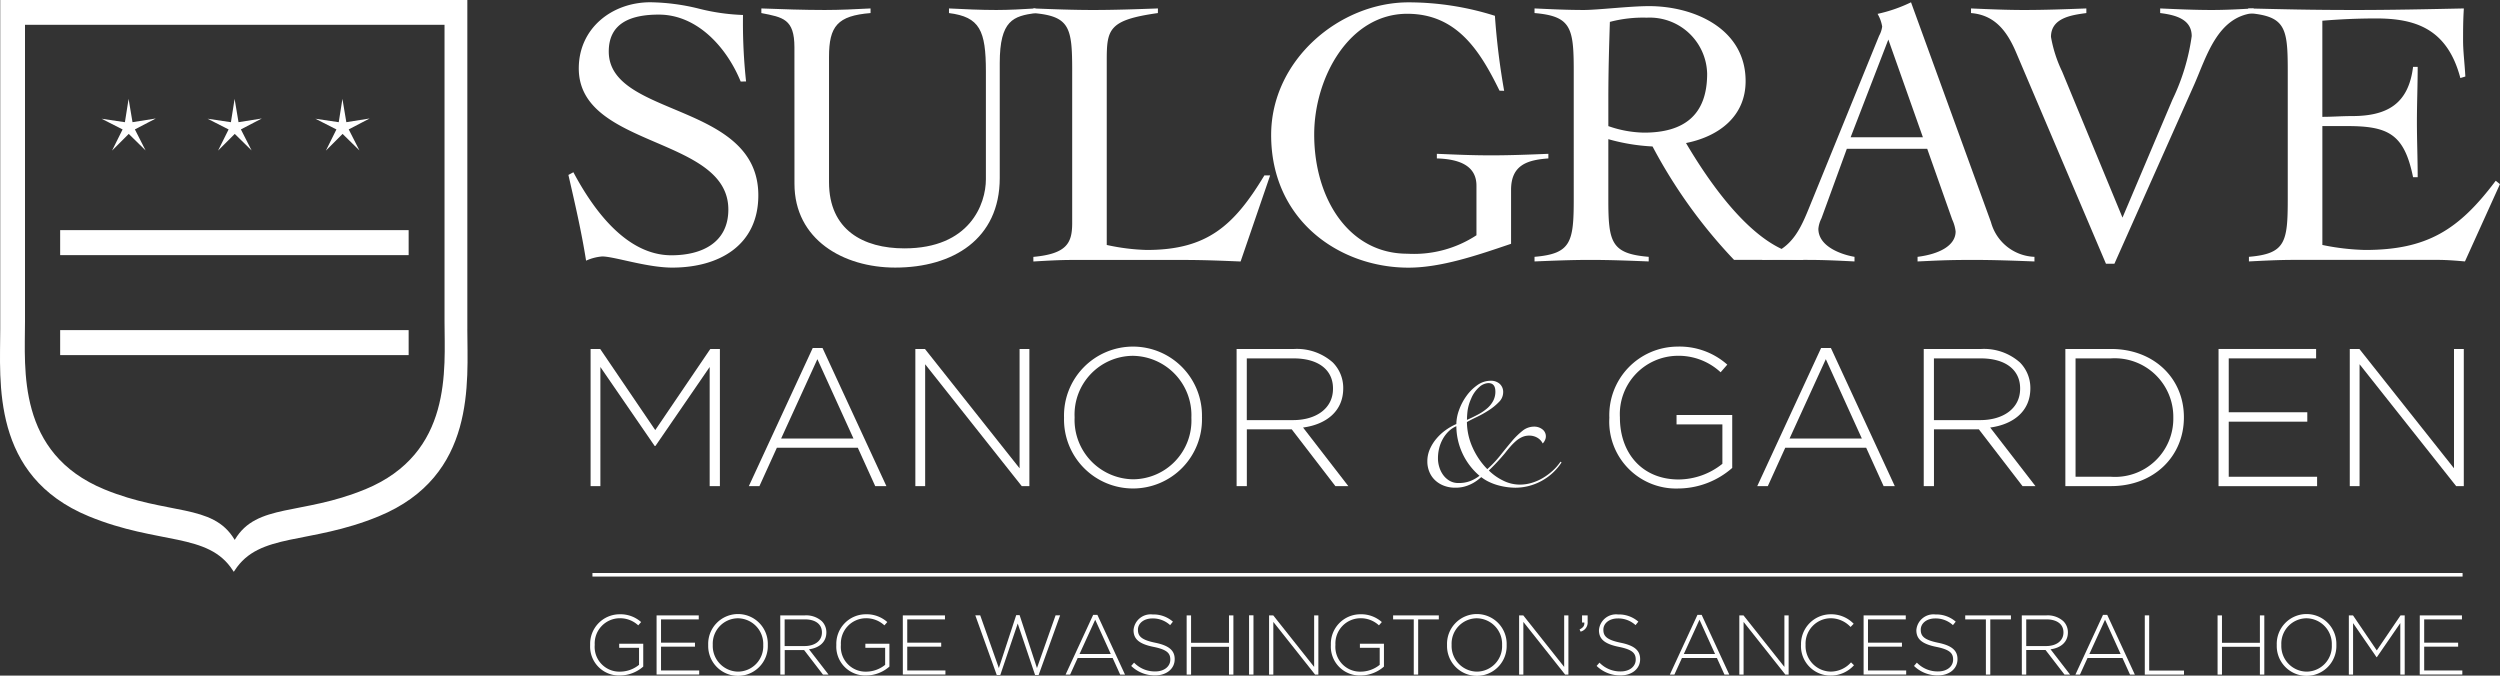 <svg xmlns="http://www.w3.org/2000/svg" xmlns:xlink="http://www.w3.org/1999/xlink" width="220.003" height="59.453" viewBox="0 0 220.003 59.453">
  <rect x="0" y="0" width="220.003" height="59.453" fill="#333333" stroke="none"/>
  <defs>
    <clipPath id="clip-path">
      <rect id="Rectangle_16" data-name="Rectangle 16" width="220.003" height="59.453" fill="none"/>
    </clipPath>
  </defs>
  <g id="Group_6" data-name="Group 6" transform="translate(0 0)">
    <rect id="Rectangle_12" data-name="Rectangle 12" width="164.574" height="0.312" transform="translate(52.136 50.426)" fill="#fff"/>
    <g id="Group_5" data-name="Group 5" transform="translate(0 0)">
      <g id="Group_4" data-name="Group 4" clip-path="url(#clip-path)">
        <path id="Path_56" data-name="Path 56" d="M41.126,28.97V0H.021V28.97c0,4.638-.828,12.915,7.8,16.467,6.138,2.527,10.5,1.392,12.674,4.768l.078.116.078-.116c2.17-3.376,6.536-2.241,12.674-4.768,8.629-3.553,7.8-11.829,7.8-16.467m-9,14.095c-5.585,2.3-9.536,1.208-11.447,4.411l-.023.035-.023-.035c-1.911-3.2-5.861-2.111-11.447-4.411C1.46,39.882,2.2,32.468,2.2,28.312V2.184H39.119V28.312c0,4.156.742,11.57-6.988,14.753" transform="translate(0 0)" fill="#fff"/>
        <rect id="Rectangle_13" data-name="Rectangle 13" width="30.667" height="2.2" transform="translate(5.294 20.252)" fill="#fff"/>
        <rect id="Rectangle_14" data-name="Rectangle 14" width="30.667" height="2.2" transform="translate(5.294 29.05)" fill="#fff"/>
        <path id="Path_57" data-name="Path 57" d="M30.1,18.451l1.469-1.469,1.483,1.455-.943-1.852,1.843-.961L31.9,15.95l-.344-2.05-.325,2.052-2.056-.306,1.852.943Z" transform="translate(-10.91 -5.198)" fill="#fff"/>
        <path id="Path_58" data-name="Path 58" d="M45.258,18.451l1.469-1.469,1.483,1.455-.943-1.852,1.843-.961-2.053.326-.344-2.05-.325,2.052-2.056-.306,1.852.943Z" transform="translate(-16.579 -5.198)" fill="#fff"/>
        <path id="Path_59" data-name="Path 59" d="M15.2,18.451l1.469-1.469,1.483,1.455-.943-1.852,1.843-.961L17,15.95l-.344-2.05-.325,2.052-2.056-.306,1.852.943Z" transform="translate(-5.339 -5.198)" fill="#fff"/>
        <path id="Path_60" data-name="Path 60" d="M82.96,89.065v-.014a2.6,2.6,0,0,1,2.577-2.7,2.734,2.734,0,0,1,1.908.685l-.254.29a2.347,2.347,0,0,0-1.676-.625,2.215,2.215,0,0,0-2.153,2.331v.016A2.175,2.175,0,0,0,85.6,91.4a2.674,2.674,0,0,0,1.661-.6v-1.5H85.515v-.358h2.116v2.012a3.138,3.138,0,0,1-2.049.783,2.541,2.541,0,0,1-2.622-2.683" transform="translate(-31.025 -32.294)" fill="#fff"/>
        <path id="Path_61" data-name="Path 61" d="M92.3,86.5h3.711v.357H92.691V88.9h2.988v.357H92.691v2.093h3.36v.357H92.3Z" transform="translate(-34.52 -32.347)" fill="#fff"/>
        <path id="Path_62" data-name="Path 62" d="M99.554,89.065v-.014a2.624,2.624,0,1,1,5.245-.016c.007.008.007.008,0,.016a2.624,2.624,0,1,1-5.245.014m4.843,0v-.014a2.257,2.257,0,0,0-2.229-2.347,2.232,2.232,0,0,0-2.212,2.331v.016a2.257,2.257,0,0,0,2.228,2.347,2.233,2.233,0,0,0,2.213-2.333" transform="translate(-37.231 -32.294)" fill="#fff"/>
        <path id="Path_63" data-name="Path 63" d="M109.684,86.5h2.19a2.054,2.054,0,0,1,1.468.514,1.375,1.375,0,0,1,.4.968v.015c0,.872-.649,1.371-1.528,1.49l1.721,2.228h-.491l-1.661-2.16h-1.707v2.16h-.387Zm2.146,2.7c.871,0,1.52-.439,1.52-1.192v-.015c0-.7-.552-1.14-1.5-1.14h-1.781V89.2Z" transform="translate(-41.02 -32.347)" fill="#fff"/>
        <path id="Path_64" data-name="Path 64" d="M117.565,89.065v-.014a2.6,2.6,0,0,1,2.578-2.7,2.733,2.733,0,0,1,1.907.685l-.254.29a2.347,2.347,0,0,0-1.676-.625,2.215,2.215,0,0,0-2.153,2.331v.016A2.175,2.175,0,0,0,120.2,91.4a2.678,2.678,0,0,0,1.661-.6v-1.5H120.12v-.358h2.116v2.012a3.138,3.138,0,0,1-2.049.783,2.541,2.541,0,0,1-2.622-2.683" transform="translate(-43.967 -32.294)" fill="#fff"/>
        <path id="Path_65" data-name="Path 65" d="M126.909,86.5h3.711v.357H127.3V88.9h2.988v.357H127.3v2.093h3.36v.357h-3.748Z" transform="translate(-47.461 -32.347)" fill="#fff"/>
        <path id="Path_66" data-name="Path 66" d="M137.1,86.487h.432l1.64,4.642,1.527-4.656h.3l1.527,4.656,1.639-4.642h.4l-1.892,5.253h-.313l-1.527-4.531L139.3,91.739h-.313Z" transform="translate(-51.272 -32.339)" fill="#fff"/>
        <path id="Path_67" data-name="Path 67" d="M152.217,86.436h.373l2.429,5.253h-.425l-.662-1.46h-3.077l-.664,1.46h-.4Zm1.55,3.442-1.37-3.017-1.379,3.017Z" transform="translate(-56.018 -32.325)" fill="#fff"/>
        <path id="Path_68" data-name="Path 68" d="M159.014,90.906l.253-.29a2.533,2.533,0,0,0,1.871.774c.782,0,1.318-.439,1.318-1.035V90.34c0-.552-.291-.872-1.475-1.111-1.252-.253-1.759-.678-1.759-1.467v-.015a1.509,1.509,0,0,1,1.677-1.371,2.6,2.6,0,0,1,1.787.633l-.245.306a2.244,2.244,0,0,0-1.558-.589c-.767,0-1.274.439-1.274.984v.014c0,.552.283.886,1.52,1.14,1.208.246,1.713.678,1.713,1.438v.015c0,.842-.722,1.423-1.728,1.423a2.967,2.967,0,0,1-2.1-.834" transform="translate(-59.468 -32.303)" fill="#fff"/>
        <path id="Path_69" data-name="Path 69" d="M166.811,86.5h.388v2.414h3.338V86.5h.388V91.71h-.388V89.267H167.2V91.71h-.388Z" transform="translate(-62.384 -32.347)" fill="#fff"/>
        <rect id="Rectangle_15" data-name="Rectangle 15" width="0.388" height="5.215" transform="translate(109.919 54.148)" fill="#fff"/>
        <path id="Path_70" data-name="Path 70" d="M178.4,86.5h.366l3.6,4.537V86.5h.372V91.71h-.291l-3.672-4.634V91.71H178.4Z" transform="translate(-66.72 -32.347)" fill="#fff"/>
        <path id="Path_71" data-name="Path 71" d="M187.083,89.065v-.014a2.6,2.6,0,0,1,2.578-2.7,2.733,2.733,0,0,1,1.907.685l-.254.29a2.347,2.347,0,0,0-1.676-.625,2.215,2.215,0,0,0-2.153,2.331v.016A2.175,2.175,0,0,0,189.72,91.4a2.678,2.678,0,0,0,1.661-.6v-1.5h-1.743v-.358h2.116v2.012a3.138,3.138,0,0,1-2.049.783,2.541,2.541,0,0,1-2.622-2.683" transform="translate(-69.965 -32.294)" fill="#fff"/>
        <path id="Path_72" data-name="Path 72" d="M197.651,86.853h-1.818V86.5h4.023v.357h-1.817v4.858h-.388Z" transform="translate(-73.238 -32.347)" fill="#fff"/>
        <path id="Path_73" data-name="Path 73" d="M203.416,89.065v-.014a2.624,2.624,0,1,1,5.245-.016c.007.008.007.008,0,.016a2.624,2.624,0,1,1-5.245.014m4.843,0v-.014a2.257,2.257,0,0,0-2.228-2.347,2.232,2.232,0,0,0-2.213,2.331v.016a2.257,2.257,0,0,0,2.228,2.347,2.233,2.233,0,0,0,2.213-2.333" transform="translate(-76.074 -32.294)" fill="#fff"/>
        <path id="Path_74" data-name="Path 74" d="M213.545,86.5h.366l3.6,4.537V86.5h.373V91.71h-.291l-3.673-4.634V91.71h-.373Z" transform="translate(-79.862 -32.347)" fill="#fff"/>
        <path id="Path_75" data-name="Path 75" d="M222.046,87.739c.321-.164.439-.327.417-.611h-.2V86.5h.492v.552a.823.823,0,0,1-.619.879Z" transform="translate(-83.041 -32.347)" fill="#fff"/>
        <path id="Path_76" data-name="Path 76" d="M224.438,90.906l.253-.29a2.533,2.533,0,0,0,1.871.774c.781,0,1.318-.439,1.318-1.035V90.34c0-.552-.291-.872-1.474-1.111-1.252-.253-1.76-.678-1.76-1.467v-.015a1.51,1.51,0,0,1,1.677-1.371,2.6,2.6,0,0,1,1.788.633l-.245.306a2.246,2.246,0,0,0-1.558-.589c-.767,0-1.274.439-1.274.984v.014c0,.552.284.886,1.521,1.14,1.208.246,1.713.678,1.713,1.438v.015c0,.842-.723,1.423-1.728,1.423a2.966,2.966,0,0,1-2.1-.834" transform="translate(-83.935 -32.303)" fill="#fff"/>
        <path id="Path_77" data-name="Path 77" d="M237.163,86.436h.373l2.429,5.253h-.425l-.663-1.46H235.8l-.664,1.46h-.4Zm1.55,3.442-1.37-3.017-1.379,3.017Z" transform="translate(-87.786 -32.325)" fill="#fff"/>
        <path id="Path_78" data-name="Path 78" d="M244.5,86.5h.366l3.6,4.537V86.5h.373V91.71h-.291l-3.673-4.634V91.71H244.5Z" transform="translate(-91.437 -32.347)" fill="#fff"/>
        <path id="Path_79" data-name="Path 79" d="M253.175,89.065v-.014a2.621,2.621,0,0,1,2.607-2.7,2.748,2.748,0,0,1,2.026.834l-.275.283a2.393,2.393,0,0,0-1.758-.767,2.229,2.229,0,0,0-2.2,2.331v.016a2.249,2.249,0,0,0,2.2,2.347,2.391,2.391,0,0,0,1.8-.813l.26.254a2.752,2.752,0,0,1-2.071.909,2.592,2.592,0,0,1-2.593-2.683" transform="translate(-94.682 -32.294)" fill="#fff"/>
        <path id="Path_80" data-name="Path 80" d="M261.971,86.5h3.711v.357h-3.324V88.9h2.988v.357h-2.988v2.093h3.361v.357h-3.748Z" transform="translate(-97.972 -32.347)" fill="#fff"/>
        <path id="Path_81" data-name="Path 81" d="M269.055,90.906l.253-.29a2.533,2.533,0,0,0,1.871.774c.782,0,1.318-.439,1.318-1.035V90.34c0-.552-.291-.872-1.475-1.111-1.252-.253-1.759-.678-1.759-1.467v-.015a1.509,1.509,0,0,1,1.677-1.371,2.6,2.6,0,0,1,1.787.633l-.245.306a2.244,2.244,0,0,0-1.558-.589c-.767,0-1.274.439-1.274.984v.014c0,.552.283.886,1.52,1.14,1.208.246,1.713.678,1.713,1.438v.015c0,.842-.722,1.423-1.728,1.423a2.968,2.968,0,0,1-2.1-.834" transform="translate(-100.621 -32.303)" fill="#fff"/>
        <path id="Path_82" data-name="Path 82" d="M278.074,86.853h-1.818V86.5h4.023v.357h-1.817v4.858h-.387Z" transform="translate(-103.314 -32.347)" fill="#fff"/>
        <path id="Path_83" data-name="Path 83" d="M284.209,86.5h2.19a2.054,2.054,0,0,1,1.468.514,1.375,1.375,0,0,1,.4.968v.015c0,.872-.649,1.371-1.528,1.49l1.721,2.228h-.491L286.3,89.55H284.6v2.16h-.387Zm2.146,2.7c.871,0,1.52-.439,1.52-1.192v-.015c0-.7-.552-1.14-1.5-1.14H284.6V89.2Z" transform="translate(-106.289 -32.347)" fill="#fff"/>
        <path id="Path_84" data-name="Path 84" d="M294.172,86.436h.373l2.429,5.253h-.425l-.662-1.46h-3.077l-.664,1.46h-.4Zm1.55,3.442-1.37-3.017-1.379,3.017Z" transform="translate(-109.106 -32.325)" fill="#fff"/>
        <path id="Path_85" data-name="Path 85" d="M301.5,86.5h.387v4.858h3.063v.357H301.5Z" transform="translate(-112.756 -32.347)" fill="#fff"/>
        <path id="Path_86" data-name="Path 86" d="M311.73,86.5h.387v2.414h3.338V86.5h.388V91.71h-.388V89.267h-3.338V91.71h-.387Z" transform="translate(-116.581 -32.347)" fill="#fff"/>
        <path id="Path_87" data-name="Path 87" d="M320.051,89.065v-.014a2.624,2.624,0,1,1,5.245-.016c.007.008.007.008,0,.016a2.624,2.624,0,1,1-5.245.014m4.843,0v-.014a2.257,2.257,0,0,0-2.228-2.347,2.232,2.232,0,0,0-2.213,2.331v.016a2.257,2.257,0,0,0,2.228,2.347,2.233,2.233,0,0,0,2.213-2.333" transform="translate(-119.693 -32.294)" fill="#fff"/>
        <path id="Path_88" data-name="Path 88" d="M330.182,86.5h.365l2.093,3.085,2.093-3.085h.365V91.71h-.387v-4.53l-2.064,3h-.029l-2.064-3v4.53h-.372Z" transform="translate(-123.481 -32.347)" fill="#fff"/>
        <path id="Path_89" data-name="Path 89" d="M340.156,86.5h3.711v.357h-3.324V88.9h2.988v.357h-2.988v2.093H343.9v.357h-3.748Z" transform="translate(-127.212 -32.347)" fill="#fff"/>
        <path id="Path_90" data-name="Path 90" d="M95.062,7.293c-1.184-2.91-3.756-5.888-7.207-5.888-2.572,0-4.4.812-4.4,3.248,0,5.82,13.162,4.432,13.162,12.655,0,4.4-3.451,6.361-7.579,6.361-2.233,0-5.11-.981-6.158-.981a4.226,4.226,0,0,0-1.421.371c-.406-2.57-.982-5.041-1.556-7.545l.439-.237c1.658,3.113,4.568,7.308,8.628,7.308,2.639,0,5.008-1.082,5.008-4.027,0-6.462-13.162-5.379-13.162-12.417,0-3.553,2.944-5.821,6.293-5.821a18.61,18.61,0,0,1,4.2.542,18.279,18.279,0,0,0,3.959.576,48.149,48.149,0,0,0,.27,5.853Z" transform="translate(-29.883 -0.12)" fill="#fff"/>
        <path id="Path_91" data-name="Path 91" d="M109.935,4.605c0-2.5-1.015-2.639-2.91-3.011V1.187c1.861.068,3.722.136,5.583.136,1.353,0,2.673-.068,4.027-.136v.407c-2.91.236-3.655,1.15-3.655,3.857V16.482c0,4.195,3.012,5.819,6.633,5.819,5.751,0,7.172-3.891,7.172-6.09V6.737c0-3.62-.542-4.8-3.248-5.143V1.187c1.388.068,2.775.136,4.162.136,1.151,0,2.3-.068,3.451-.136v.407c-1.929.27-3.146.608-3.146,4.4V16.109c0,5.379-4.129,7.883-9.2,7.883-4.567,0-8.865-2.47-8.865-7.376Z" transform="translate(-40.025 -0.444)" fill="#fff"/>
        <path id="Path_92" data-name="Path 92" d="M156.217,1.593c-4.331.608-4.5,1.421-4.5,4.161V22a18.5,18.5,0,0,0,3.519.44c5.312,0,7.68-2.132,10.354-6.564h.507l-2.6,7.579c-1.625-.068-3.282-.135-4.907-.135h-9.947c-1.116,0-2.267.068-3.384.135v-.406c2.944-.271,3.417-1.218,3.417-2.978V6.668c0-3.79-.2-4.8-3.417-5.075V1.186c1.759.068,3.484.136,5.245.136,1.895,0,3.823-.068,5.718-.136Z" transform="translate(-54.322 -0.443)" fill="#fff"/>
        <path id="Path_93" data-name="Path 93" d="M198.785,8.1c-1.692-3.452-3.722-6.767-8.121-6.767-5.11,0-8.188,5.617-8.188,10.624,0,5.684,3.079,10.49,8.188,10.49a10.036,10.036,0,0,0,6.091-1.624V16.462c0-1.59-1.218-2.335-3.485-2.4v-.406c1.725.068,2.977.135,4.805.135,1.657,0,3.349-.067,5.008-.135v.406c-1.9.135-3.283.608-3.283,2.774v4.738c-3.079,1.049-6.191,2.1-9.033,2.1-6.024,0-12.08-4.129-12.08-11.673,0-6.632,6.057-11.674,12.08-11.674a25.217,25.217,0,0,1,7.612,1.184,62.772,62.772,0,0,0,.813,6.6Z" transform="translate(-66.825 -0.12)" fill="#fff"/>
        <path id="Path_94" data-name="Path 94" d="M239.362,23.194h-6.09a44.98,44.98,0,0,1-7.174-9.982,17.322,17.322,0,0,1-3.891-.642v5.278c0,3.789.237,4.8,3.553,5.076v.406c-1.726-.068-3.417-.135-5.143-.135-1.658,0-3.282.068-4.905.135v-.406c3.214-.271,3.451-1.286,3.451-5.076V6.547c0-3.79-.237-4.8-3.451-5.075V1.065c1.454.068,2.875.136,4.331.136,1.251,0,4.027-.339,5.752-.339,3.925,0,8.493,1.963,8.493,6.6,0,3.113-2.368,4.873-5.245,5.448,1.895,3.215,5.989,9.407,10.32,9.88ZM222.208,11.42a9.941,9.941,0,0,0,3.146.575c3.486,0,5.549-1.522,5.549-5.177a5.054,5.054,0,0,0-5.312-4.94,11.409,11.409,0,0,0-3.248.372c-.068,2.166-.135,4.331-.135,6.869Z" transform="translate(-80.672 -0.323)" fill="#fff"/>
        <path id="Path_95" data-name="Path 95" d="M255.166,13.214l-2.234,6.124a2.537,2.537,0,0,0-.27.913c0,1.625,2.165,2.3,3.18,2.47v.406c-1.353-.068-2.707-.135-4.094-.135-1.353,0-2.572-.073-4.027,0v-.266c2.808-.609,3.485-2.775,4.433-5.076l5.853-14.38a2.271,2.271,0,0,0,.27-.812,3.246,3.246,0,0,0-.405-1.117A13.065,13.065,0,0,0,260.815.322l7.038,19.355a4.128,4.128,0,0,0,3.824,3.045v.406c-1.794-.068-3.553-.135-5.38-.135-2.47,0-3.35.068-4.906.135v-.406c1.895-.237,3.349-.982,3.349-2.233a3.437,3.437,0,0,0-.3-1.049l-2.2-6.226ZM258.819,3.6,255.5,12.2h6.361Z" transform="translate(-92.643 -0.12)" fill="#fff"/>
        <path id="Path_96" data-name="Path 96" d="M277.069,1.187c1.556.068,3.113.136,4.669.136,1.827,0,3.689-.068,5.482-.136v.407c-1.252.169-3.113.405-3.113,2.1a11.616,11.616,0,0,0,.981,3.046L290.4,19.594l4.4-10.388a18.8,18.8,0,0,0,1.691-5.583c0-1.489-1.421-1.861-2.775-2.03V1.187c1.522.068,3.045.136,4.534.136,1.253,0,2.47-.068,3.689-.136v.407c-3.181.338-4.129,3.789-5.212,6.259l-7.038,15.8h-.744L281.061,5.113c-.812-1.929-1.894-3.35-3.992-3.519Z" transform="translate(-103.618 -0.444)" fill="#fff"/>
        <path id="Path_97" data-name="Path 97" d="M322.56,22a20.79,20.79,0,0,0,3.755.44c5.448,0,8.256-1.76,11.5-6.091l.372.3-3.079,6.8c-.779-.068-1.591-.135-2.368-.135H320.022c-1.32,0-2.6.068-3.925.135v-.406c3.215-.271,3.417-1.286,3.417-5.076V6.668c0-3.79-.2-4.8-3.485-5.075V1.186c3.046.068,5.312.136,9.44.136,3.146,0,6.327-.068,9.542-.136-.068,1.049-.068,1.929-.068,2.809,0,.981.135,1.963.2,3.181l-.439.135c-1.15-4.365-3.992-5.245-7.41-5.245-1.59,0-3.146.068-4.736.2v8.459c.88,0,1.725-.068,2.605-.068,3.079,0,4.974-1.049,5.379-4.331h.406c0,1.624-.068,3.248-.068,4.839,0,1.625.068,3.248.068,4.872h-.406c-.778-3.823-2.2-4.5-5.819-4.5H322.56Z" transform="translate(-118.189 -0.443)" fill="#fff"/>
        <path id="Path_98" data-name="Path 98" d="M83.021,49.055h.845l4.845,7.139,4.845-7.139H94.4v12.07h-.9V50.641L88.728,57.59h-.069l-4.776-6.948V61.125h-.862Z" transform="translate(-31.048 -18.345)" fill="#fff"/>
        <path id="Path_99" data-name="Path 99" d="M110.89,48.918h.862l5.621,12.155h-.983l-1.534-3.379h-7.121L106.2,61.073h-.932Zm3.586,7.966L111.3,49.9l-3.19,6.984Z" transform="translate(-39.369 -18.294)" fill="#fff"/>
        <path id="Path_100" data-name="Path 100" d="M128.674,49.055h.845l8.327,10.5v-10.5h.863v12.07h-.672l-8.5-10.725V61.125h-.862Z" transform="translate(-48.122 -18.345)" fill="#fff"/>
        <path id="Path_101" data-name="Path 101" d="M149.574,55v-.034a6.071,6.071,0,1,1,12.138-.034c.018.017.018.017,0,.034A6.071,6.071,0,1,1,149.574,55m11.207,0v-.034a5.223,5.223,0,0,0-5.155-5.431,5.165,5.165,0,0,0-5.121,5.4v.034A5.223,5.223,0,0,0,155.66,60.4a5.166,5.166,0,0,0,5.121-5.4" transform="translate(-55.938 -18.222)" fill="#fff"/>
        <path id="Path_102" data-name="Path 102" d="M173.832,49.055h5.07a4.755,4.755,0,0,1,3.4,1.19,3.181,3.181,0,0,1,.914,2.241v.035c0,2.017-1.5,3.172-3.535,3.448l3.983,5.155h-1.139l-3.844-5h-3.948v5h-.9Zm4.966,6.26c2.017,0,3.517-1.017,3.517-2.759v-.034c0-1.621-1.276-2.638-3.466-2.638h-4.12v5.431Z" transform="translate(-65.01 -18.345)" fill="#fff"/>
        <path id="Path_103" data-name="Path 103" d="M212.458,60.709a4.881,4.881,0,0,1-1.81,1.655,4.806,4.806,0,0,1-2.258.57,5.93,5.93,0,0,1-1.526-.216,4.763,4.763,0,0,1-.784-.293,3.742,3.742,0,0,1-.689-.423c-.115.1-.248.21-.4.319a3.356,3.356,0,0,1-1.129.526,3.038,3.038,0,0,1-.749.086,2.762,2.762,0,0,1-1.026-.182,2.337,2.337,0,0,1-.776-.491,2.113,2.113,0,0,1-.491-.732,2.366,2.366,0,0,1-.173-.905,2.679,2.679,0,0,1,.215-1.069,3.754,3.754,0,0,1,.578-.93,4.438,4.438,0,0,1,.819-.759,4.935,4.935,0,0,1,.94-.535,3.711,3.711,0,0,1,.232-1.215,4.929,4.929,0,0,1,.647-1.241,4.05,4.05,0,0,1,.965-.965,2.028,2.028,0,0,1,1.189-.388,1.144,1.144,0,0,1,.776.267.955.955,0,0,1,.311.768,1.2,1.2,0,0,1-.371.836,5.011,5.011,0,0,1-.888.724,9.152,9.152,0,0,1-1.06.595q-.543.258-.87.448a5.583,5.583,0,0,0,.5,2.241,6.5,6.5,0,0,0,1.293,1.9,9.627,9.627,0,0,0,1.155-1.224q.517-.655.991-1.215a6.586,6.586,0,0,1,.948-.931,1.613,1.613,0,0,1,1.009-.371,1.165,1.165,0,0,1,.749.241.768.768,0,0,1,.224.948.967.967,0,0,1-.2.293,1.172,1.172,0,0,0-.448-.491,1.38,1.38,0,0,0-.758-.2,1.466,1.466,0,0,0-.612.13,2.244,2.244,0,0,0-.535.345,5.043,5.043,0,0,0-.491.491q-.241.276-.482.587a19.276,19.276,0,0,1-1.414,1.517,4.733,4.733,0,0,0,1.241.879,3.274,3.274,0,0,0,1.482.362,3.644,3.644,0,0,0,1.052-.155,4.418,4.418,0,0,0,.983-.431,5.178,5.178,0,0,0,.861-.639,4.464,4.464,0,0,0,.69-.793Zm-10.877-.362a2.593,2.593,0,0,0,.13.81,2.279,2.279,0,0,0,.362.7,1.812,1.812,0,0,0,.56.483,1.507,1.507,0,0,0,.742.181,2.781,2.781,0,0,0,1.086-.189,3.382,3.382,0,0,0,.776-.448A5.783,5.783,0,0,1,203.2,57.52a2.262,2.262,0,0,0-.7.474,2.96,2.96,0,0,0-.508.681,3.273,3.273,0,0,0-.31.81,3.657,3.657,0,0,0-.1.862m5.051-5.878q0-.742-.62-.741a1.275,1.275,0,0,0-.8.354,2.713,2.713,0,0,0-.716,1.025,3.882,3.882,0,0,0-.311,1.06,7.246,7.246,0,0,0-.052.8q.5-.223.957-.466a4.426,4.426,0,0,0,.8-.534,2.29,2.29,0,0,0,.544-.664,1.746,1.746,0,0,0,.2-.836" transform="translate(-75.039 -20.015)" fill="#fff"/>
        <path id="Path_104" data-name="Path 104" d="M226.23,55v-.034a6.027,6.027,0,0,1,5.966-6.242,6.328,6.328,0,0,1,4.414,1.586l-.587.673a5.434,5.434,0,0,0-3.879-1.449,5.129,5.129,0,0,0-4.984,5.4v.034c0,3.121,1.949,5.448,5.173,5.448a6.2,6.2,0,0,0,3.845-1.379V55.57h-4.034v-.828h4.9V59.4a7.261,7.261,0,0,1-4.742,1.81A5.881,5.881,0,0,1,226.23,55" transform="translate(-84.606 -18.222)" fill="#fff"/>
        <path id="Path_105" data-name="Path 105" d="M252.64,48.918h.862l5.622,12.155h-.983l-1.535-3.379h-7.121l-1.534,3.379h-.931Zm3.586,7.966L253.055,49.9l-3.19,6.984Z" transform="translate(-92.381 -18.294)" fill="#fff"/>
        <path id="Path_106" data-name="Path 106" d="M270.424,49.055h5.069a4.755,4.755,0,0,1,3.4,1.19,3.181,3.181,0,0,1,.914,2.241v.035c0,2.017-1.5,3.172-3.535,3.448l3.983,5.155h-1.138l-3.845-5h-3.948v5h-.9Zm4.966,6.26c2.017,0,3.517-1.017,3.517-2.759v-.034c0-1.621-1.276-2.638-3.466-2.638h-4.12v5.431Z" transform="translate(-101.133 -18.345)" fill="#fff"/>
        <path id="Path_107" data-name="Path 107" d="M290.333,49.055h4.017c3.794,0,6.414,2.6,6.414,6v.034c0,3.4-2.621,6.034-6.414,6.034h-4.017ZM294.35,60.3a5.122,5.122,0,0,0,5.483-5.173V55.09a5.158,5.158,0,0,0-5.483-5.207h-3.12V60.3Z" transform="translate(-108.579 -18.345)" fill="#fff"/>
        <path id="Path_108" data-name="Path 108" d="M311.865,49.055h8.586v.828h-7.689v4.741h6.914v.828h-6.914V60.3h7.776v.828h-8.673Z" transform="translate(-116.631 -18.345)" fill="#fff"/>
        <path id="Path_109" data-name="Path 109" d="M330.314,49.055h.845l8.327,10.5v-10.5h.862v12.07h-.672l-8.5-10.725V61.125h-.862Z" transform="translate(-123.531 -18.345)" fill="#fff"/>
      </g>
    </g>
  </g>
</svg>
